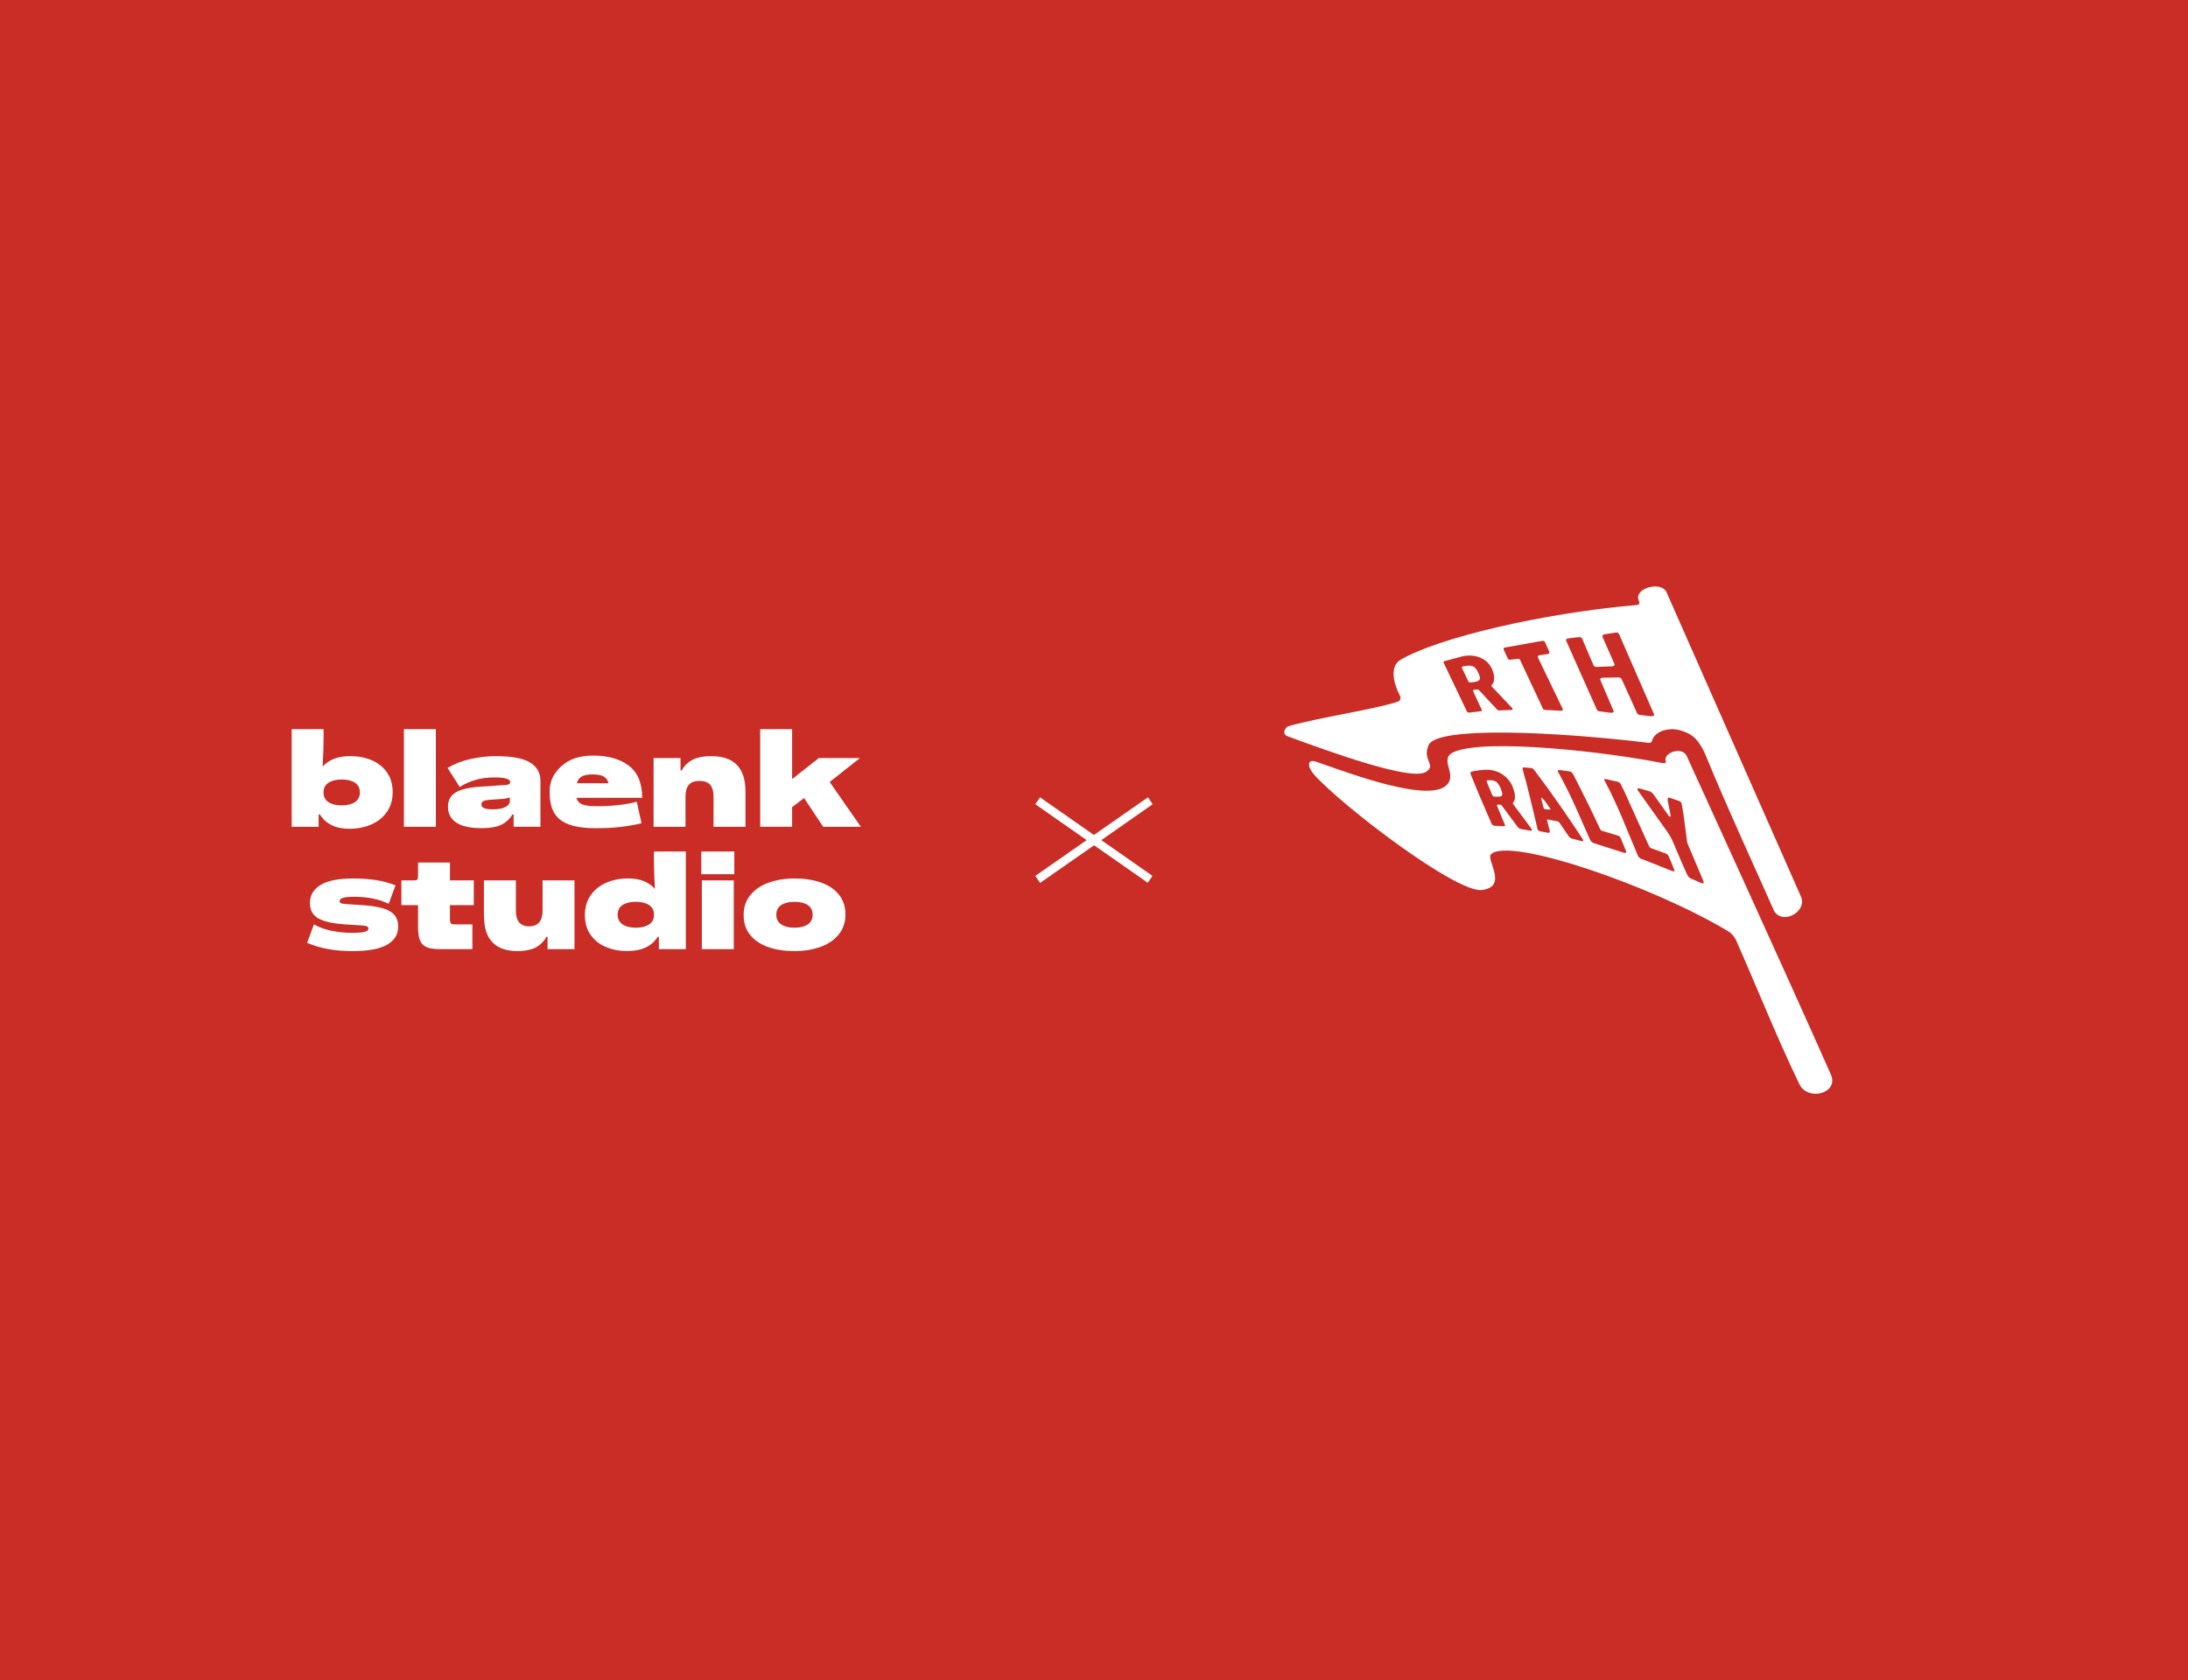 <?xml version="1.0" encoding="UTF-8"?>
<svg id="Ebene_1_Kopie" xmlns="http://www.w3.org/2000/svg" version="1.1" viewBox="0 0 690 530">
  <!-- Generator: Adobe Illustrator 29.3.1, SVG Export Plug-In . SVG Version: 2.1.0 Build 151)  -->
  <defs>
    <style>
      .st0 {
        fill: #CA2C26;
      }
      .st1 {
        fill-rule: evenodd;
        fill: white;
      }
      path {
        fill: white;
      }
    </style>
  </defs>
  <rect class="st0" width="690" height="530"/>
  <path d="M326.49,276.28l16.2-11.28-16.2-11.34,1.5-2.16,16.98,11.88,17.04-11.88,1.5,2.16-16.2,11.34,16.14,11.28-1.5,2.16-16.92-11.82-17.04,11.88-1.5-2.22Z"/>
  <g>
    <g>
      <path d="M103.63,299.39c-2.34-.4-4.6-1.07-6.77-1.99l2.13-5.81c1.74.96,3.65,1.63,5.75,2.04,2.1.41,4.17.61,6.22.61s3.37-.11,4.12-.35,1.13-.56,1.13-1c0-.29-.14-.51-.41-.65-.28-.14-.72-.25-1.32-.3l-5.55-.35c-3.9-.26-6.75-.89-8.52-1.89-1.78-1-2.67-2.63-2.67-4.88,0-2.43,1.12-4.32,3.36-5.68s5.63-2.04,10.17-2.04c2.89,0,5.41.18,7.55.54,2.14.36,4.11.9,5.9,1.63l-2.13,5.81c-1.59-.75-3.28-1.31-5.08-1.67s-3.8-.54-6.03-.54c-2.92,0-4.38.45-4.38,1.34,0,.29.14.51.41.65.27.14.71.25,1.32.3l5.55.35c3.9.26,6.75.89,8.52,1.89,1.78,1,2.67,2.63,2.67,4.88,0,2.46-1.16,4.36-3.49,5.7-2.33,1.35-5.97,2.02-10.91,2.02-2.69,0-5.21-.2-7.55-.61Z"/>
      <path d="M134.56,298.76c-.99-.42-1.69-1.12-2.1-2.1-.42-.98-.63-2.4-.63-4.25v-6.9h-5.25v-7.81h3.95c.55,0,.9-.08,1.06-.24s.24-.51.24-1.06v-4.34h10.07v5.64h7.51v7.81h-7.51v4.25c0,.81.1,1.32.3,1.52.2.2.71.3,1.52.3h5.25v7.81h-10.15c-1.85,0-3.27-.21-4.25-.63Z"/>
      <path d="M152.61,288.89v-11.19h10.07v9.5c0,3.33,1.4,4.99,4.21,4.99s4.21-1.66,4.21-4.99v-9.5h10.07v21.69h-8.5v-3.9h-.35c-.87,1.56-2.04,2.7-3.51,3.43-1.48.72-3.33,1.08-5.55,1.08-7.09,0-10.63-3.7-10.63-11.11Z"/>
      <path d="M191.11,298.72c-2.04-.85-3.66-2.13-4.86-3.84-1.2-1.71-1.8-3.79-1.8-6.25s.61-4.48,1.82-6.23c1.21-1.75,2.86-3.07,4.94-3.97,2.08-.9,4.4-1.35,6.94-1.35,3.64,0,6.43,1.1,8.37,3.3-.2-3.79-.3-6.8-.3-9.02v-2.78h10.06v30.8h-8.5v-3.9h-.35c-1.88,3.01-5.09,4.51-9.63,4.51-2.43,0-4.66-.43-6.7-1.28ZM196.32,291.58c1.03.7,2.42,1.04,4.19,1.04s3.12-.34,4.16-1.02c1.04-.68,1.56-1.64,1.56-2.89v-.35c0-1.24-.52-2.2-1.56-2.89-1.04-.68-2.43-1.02-4.16-1.02s-3.16.34-4.19,1.02c-1.03.68-1.54,1.7-1.54,3.06s.51,2.34,1.54,3.04Z"/>
      <path d="M221.16,268.59h10.41v7.16h-10.41v-7.16ZM221.33,277.7h10.07v21.69h-10.07v-21.69Z"/>
      <path d="M242.27,298.74c-2.4-.84-4.3-2.1-5.68-3.8-1.39-1.69-2.08-3.8-2.08-6.31s.71-4.6,2.15-6.33c1.43-1.74,3.36-3.04,5.79-3.9,2.43-.87,5.16-1.3,8.2-1.3s5.8.42,8.2,1.26c2.4.84,4.3,2.1,5.68,3.8,1.39,1.69,2.08,3.8,2.08,6.31s-.71,4.6-2.15,6.33c-1.43,1.74-3.36,3.04-5.79,3.9-2.43.87-5.16,1.3-8.2,1.3s-5.8-.42-8.2-1.26ZM246.36,291.58c1.03.7,2.42,1.04,4.19,1.04s3.16-.35,4.19-1.04c1.03-.69,1.54-1.71,1.54-3.04s-.51-2.38-1.54-3.06c-1.03-.68-2.42-1.02-4.19-1.02s-3.16.34-4.19,1.02c-1.03.68-1.54,1.7-1.54,3.06s.51,2.34,1.54,3.04Z"/>
    </g>
    <g>
      <path d="M104.56,260.26c-1.56-.77-2.79-1.89-3.69-3.36h-.39v3.9h-8.5v-30.8h10.07v2.78c0,2.23-.1,5.24-.3,9.02,1.97-2.2,4.87-3.3,8.72-3.3,2.43,0,4.66.43,6.7,1.28,2.04.85,3.66,2.13,4.86,3.84s1.8,3.79,1.8,6.25-.61,4.48-1.82,6.23c-1.21,1.75-2.86,3.07-4.95,3.97-2.08.9-4.4,1.35-6.94,1.35-2.14,0-3.99-.38-5.55-1.15ZM103.6,253.02c1.04.68,2.43,1.02,4.16,1.02s3.16-.35,4.19-1.04c1.03-.69,1.54-1.71,1.54-3.04s-.51-2.38-1.54-3.06c-1.03-.68-2.42-1.02-4.19-1.02s-3.12.34-4.16,1.02c-1.04.68-1.56,1.64-1.56,2.89v.35c0,1.24.52,2.21,1.56,2.89Z"/>
      <path d="M127.38,230h10.07v30.8h-10.07v-30.8Z"/>
      <path d="M223.94,247.53c-.72-.81-1.84-1.21-3.34-1.21s-2.62.4-3.34,1.21-1.08,2.07-1.08,3.77v9.5h-10.07v-21.69h8.5v3.9h.35c.9-1.56,2.1-2.7,3.6-3.43,1.5-.72,3.4-1.08,5.68-1.08,7.23,0,10.85,3.7,10.85,11.11v11.19h-10.07v-9.5c0-1.71-.36-2.96-1.08-3.77Z"/>
      <path d="M239.73,230h10.07v15.75l8.42-6.64h12.97l-9.55,7.55,9.85,14.14h-11.89l-6.03-9.07-3.77,2.86v6.2h-10.07v-30.8Z"/>
      <path d="M173.32,249.87c0-2.52.68-4.63,2.04-6.36,1.36-1.72,4.27-5.18,11.62-5.18,4.77,0,8.55,1.07,11.35,3.21,2.79,2.14,4.19,5.51,4.19,10.11h-20.74c.26.98.86,1.67,1.8,2.06s2.45.59,4.53.59c4.8,0,9.04-.46,12.71-1.39l1.48,6.77c-2.2.52-4.43.91-6.7,1.17-2.27.26-4.85.39-7.74.39-11.05,0-14.53-3.79-14.53-11.37ZM191.92,247.05c-.29-1.01-.82-1.73-1.6-2.15-.78-.42-1.92-.63-3.43-.63s-2.6.21-3.38.63c-.78.42-1.32,1.14-1.6,2.15h10.02Z"/>
      <path d="M167.16,240.52c-2.19-1.35-5.81-2.02-10.87-2.02-2.52,0-5.13.3-7.83.89-2.7.59-5.14,1.54-7.31,2.84l3.82,5.99c1.68-1.01,3.38-1.76,5.12-2.26,1.74-.49,3.7-.74,5.9-.74,3.27,0,4.9.49,4.9,1.48,0,.29-.12.51-.35.65-.23.15-.68.23-1.35.26l-7.63.52c-3.65.23-6.27.85-7.88,1.84-1.6,1-2.41,2.49-2.41,4.49,0,2.17.88,3.84,2.63,5.01,1.75,1.17,4.45,1.76,8.09,1.76,2.52,0,4.52-.35,6.01-1.04,1.49-.69,2.7-1.79,3.62-3.3h.35v3.9h8.46v-14.49c0-2.52-1.09-4.45-3.27-5.79ZM160.8,252.86c-.14.78-.69,1.38-1.63,1.8-.94.42-2.16.63-3.67.63-1.27,0-2.2-.12-2.8-.37s-.89-.64-.89-1.19c0-.49.22-.85.67-1.06s1.22-.35,2.32-.41l3.25-.22c1.33-.09,2.24-.28,2.73-.56v1.39Z"/>
    </g>
  </g>
  <g>
    <g>
      <path d="M559.43,287.24c-7.18-16.2-14.59-32.12-21.24-48.3-.22-.53-1.69-4.43-4.12-6.52-1.5-1.29-4.43-2.34-6.23-2.4-4.44-.13-6.56,2.1-6.9,3.74-.09.45-.58.61-1.09.54-28.86-3.47-66.62-5.34-69.32.7-2.17,4.86,2.69,6.27-.89,8.5-4.73,2.94-30.42-6.41-43.58-11.26-1.9-.7-.85-2.86.32-3.19,10.89-3.04,25.91-5.02,34.39-7.71.76-.24,1.12-1.1.75-1.81-2.29-4.41-3.18-9.42.11-11.38,11.59-6.89,44.66-14.75,74.48-17.31,1.43-.12.72-1.09.54-1.81-.91-3.64,7.14-5.71,8.85-2.33,14.11,31.95,42.33,95.85,42.33,95.85,2.49,4.86-5.74,9.5-8.41,4.68ZM476.91,223.37l-6.54-6.89c-.16-.16.16-.59.31-.74.42-.44.44-1.05.52-1.71.09-.76-.29-2.17-.77-3.18-1.59-3.36-5.42-4.57-9.01-3.89l-5.85,1.57c-.28.05-.42.29-.31.52l7.36,15.4c.09.2.38.34.66.33l3.66-.43c.3-.01.46-.2.36-.41l-2.74-5.91c-.1-.22.06-.43.36-.46l.87-.09c.23-.02.49.06.63.22l5.73,6.16c.14.15.39.25.64.24l3.77-.16c.41-.02.6-.31.35-.56ZM492.82,223.64l-7.84-16.3c-.14-.29.09-.59.5-.65l2.58-.4c.43-.06.67-.38.53-.68l-1.41-3.15c-.13-.26-.55-.35-.91-.29l-11.67,2.08c-.35.06-.54.34-.42.61l1.33,2.89c.11.24.44.39.75.35l2.32-.29c.33-.05.67.1.78.35l7.2,15.35c.11.24.46.42.81.42l4.91.26c.43,0,.69-.26.55-.55ZM521.6,225.29l-11.04-25.33c-.14-.3-.58-.48-1.05-.43l-3.4.52c-.56.06-.92.46-.75.83l3.77,8.56c.16.37-.2.72-.77.74l-4.87.19c-.42.02-.81-.18-.93-.45l-3.65-8.54c-.13-.29-.52-.47-.93-.42l-3.45.41c-.48.05-.77.41-.62.75l9.7,21.78c.11.26.48.46.88.48l3.62.46c.53.03.89-.25.74-.59l-4.18-9.8c-.15-.35.19-.67.72-.68l5-.09c.44,0,.86.19.98.47l4.92,10.86c.12.27.53.48.98.51l3.45.41c.63.03,1.06-.28.89-.65Z"/>
      <path d="M466.19,212.21c-.2-.42-.41-.79-.62-1.1-.21-.31-.47-.57-.76-.77-.59-.37-1.41-.47-2.44-.3l-.98.16c-.3.05-.45.28-.34.52l2,4.21c.1.22.41.36.7.33l1.19-.14c.54-.07.95-.18,1.21-.33.27-.16.45-.36.53-.6.06-.24.05-.52-.05-.85-.09-.33-.24-.7-.44-1.13Z"/>
    </g>
    <g>
      <path d="M472.38,247.15c-.36-.5-.86-.82-1.46-.95-.66-.14-1.34-.13-2.02-.02-.14.36.02.59.11.81.48,1.17.97,2.34,1.46,3.51.06.16.14.31.22.45.1.18.27.3.48.31.56.02,1.13.07,1.69.02.73-.06,1.02-.46.86-1.15-.26-1.08-.68-2.09-1.33-2.99Z"/>
      <path d="M486.12,251.61c-.09,0-.15.08-.14.14.24.95.56,2.17.82,3.12.05.2.22.34.43.36.41.04,1.19.21,1.67.1.27-.08-.52-.92-.59-1.03-1.01-1.57-1.75-2.47-2.19-2.69Z"/>
      <path d="M567.38,341.84c-7.41-15.43-12.94-29.51-19.85-45.16-.55-1.25-1.47-2.3-2.65-3-24.13-14.42-68.75-29.68-74.64-24.27-1.8,1.65,5.54,10.21-2.88,11.32-8.05,1.05-44.2-26.59-52.93-36.37-2.19-2.45-2.39-5.16.77-4.05,10.58,3.7,35.67,13.14,41.14,7.19,3.26-3.54-2.88-8.21,2.3-10.36,10.34-4.28,48.1.07,65.32,3.5.75.15,1.58.18,1.34-.48-.96-2.68,5.18-4.95,6.65-1.63,1.43,3.24,31.52,68.92,45.43,100.42,2.62,5.86-7.24,8.66-10,2.9ZM483.07,261.61c-.11-.2-.24-.38-.38-.56-1.72-2.31-3.44-4.63-5.16-6.94-.17-.22-.32-.45-.47-.67.07-.16.09-.28.16-.36.37-.4.45-.89.51-1.4.05-.54.02-1.08-.11-1.6-.18-.68-.37-1.37-.65-2.01-1.46-3.43-4.86-5.47-8.71-5.26-.99.05-1.97.2-2.95.32-.39.05-.78.13-1.16.24-.39.11-.5.33-.39.71.06.22.15.43.23.64,1.02,2.48,2.02,4.97,3.07,7.44,1.07,2.52,2.2,5.02,3.27,7.54.22.51.52.76,1.08.77.9.03,1.81.1,2.71.14.15,0,.31-.05.5-.08-.02-.16,0-.27-.04-.38-.06-.19-.15-.37-.22-.55-.68-1.61-1.36-3.23-2.03-4.85-.11-.28-.33-.54-.2-.92.69-.12,1.33-.1,1.74.62.08.15.2.27.3.41,1.47,1.97,2.95,3.94,4.4,5.92.31.42.67.66,1.17.74.95.15,1.89.33,2.84.5.06,0,.11.02.17.02.27.01.44-.22.32-.44ZM499.26,264.98c-.09-.2-.21-.4-.33-.59-4.74-7.21-9.65-14.3-14.85-21.18-.1-.14-.2-.27-.31-.4-.26-.32-.59-.53-1.01-.56-.56-.05-1.12-.13-1.69-.16-1-.05-1.06.02-.79.97,1.37,4.84,2.53,9.74,3.7,14.63.3,1.24.58,2.48.87,3.72.1.43.31.7.77.78.78.14,1.55.33,2.33.46.77.14.92-.04.73-.81-.22-.88-.47-1.75-.7-2.62-.05-.19-.09-.47-.11-.62.05-.16.27-.09.35-.08.97.18,1.95.36,2.92.54.29.06.5.25.67.49.24.35.48.7.72,1.05.72,1.05,1.44,2.1,2.16,3.15.28.42.64.68,1.15.79.91.21,1.8.48,2.7.72.16.04.33.06.5.07.18,0,.32-.19.24-.35ZM512.82,268.6c-.02-.11-.06-.22-.1-.32-.54-1.31-1.08-2.61-1.62-3.92-.16-.39-.41-.66-.84-.76-.3-.07-.59-.2-.89-.29-1.33-.4-2.65-.81-3.98-1.18-.39-.11-.66-.3-.81-.67-.04-.11-.09-.21-.14-.31-1.11-2.35-2.2-4.71-3.35-7.04-1.63-3.29-3.31-6.56-4.95-9.85-.28-.55-.67-.88-1.29-.96-.84-.1-1.68-.24-2.52-.34-.33-.04-.67-.15-1.03.04-.1.37.11.59.25.83,2,3.62,3.8,7.32,5.49,11.09,1.47,3.27,2.92,6.56,4.35,9.85.29.66.7,1.01,1.39,1.23,2.99.93,5.97,1.91,8.96,2.87.21.07.43.15.65.19.28.06.49-.17.43-.47ZM528.06,274.6c-.01-.08-.03-.17-.06-.25-.58-1.41-1.17-2.82-1.75-4.23-.2-.48-.54-.76-1.02-.93-1.28-.45-2.54-.94-3.82-1.4-1.21-.44-1.05-.19-1.64-1.49-2.48-5.51-4.97-11.02-7.47-16.53-.35-.77-.77-1.51-1.12-2.28-.24-.54-.61-.85-1.19-.95-.58-.1-1.16-.26-1.74-.39-.61-.14-1.21-.29-1.82-.41-.15-.03-.67-.07-.54.18.15.33.17.42.28.61,2.03,3.82,3.83,7.75,5.51,11.74,1.6,3.8,3.19,7.61,4.75,11.43.27.65.65,1.08,1.34,1.3.81.26,1.59.58,2.38.89,2.31.92,4.62,1.84,6.93,2.76.23.09.48.17.72.23.11.03.28-.16.26-.28ZM537.23,278.07c-.1-.29-.23-.58-.35-.86-1.5-3.57-3.01-7.13-4.51-10.7-.15-.36-.3-.74-.35-1.13-.36-2.69-.69-5.38-1.06-8.07-.17-1.23-.42-2.45-.62-3.68-.09-.54-.38-.84-.9-1.01-.89-.28-1.77-.6-2.65-.9-.13-.04-.27-.09-.41-.11-.24-.03-.47.14-.48.37-.01.25,0,.51.06.75.18.94.37,1.88.56,2.83.1.53.19,1.06.29,1.58.03.16.12.36-.07.46-.23.12-.35-.11-.47-.25-.14-.17-.27-.36-.4-.54-1.46-2.05-2.93-4.09-4.37-6.16-.39-.56-.88-.94-1.54-1.12-.9-.25-1.79-.53-2.69-.78-.19-.05-.39-.08-.58-.1-.21-.02-.38.21-.3.4.1.23.23.45.38.65,2.97,4.17,5.93,8.35,8.91,12.5.76,1.06,1.4,2.18,1.91,3.38,1.47,3.43,2.88,6.88,4.46,10.26.29.63.7,1.07,1.34,1.33,1.02.42,2.02.88,3.03,1.32.18.08.37.14.52.2.34-.14.36-.39.28-.65Z"/>
    </g>
  </g>
</svg>